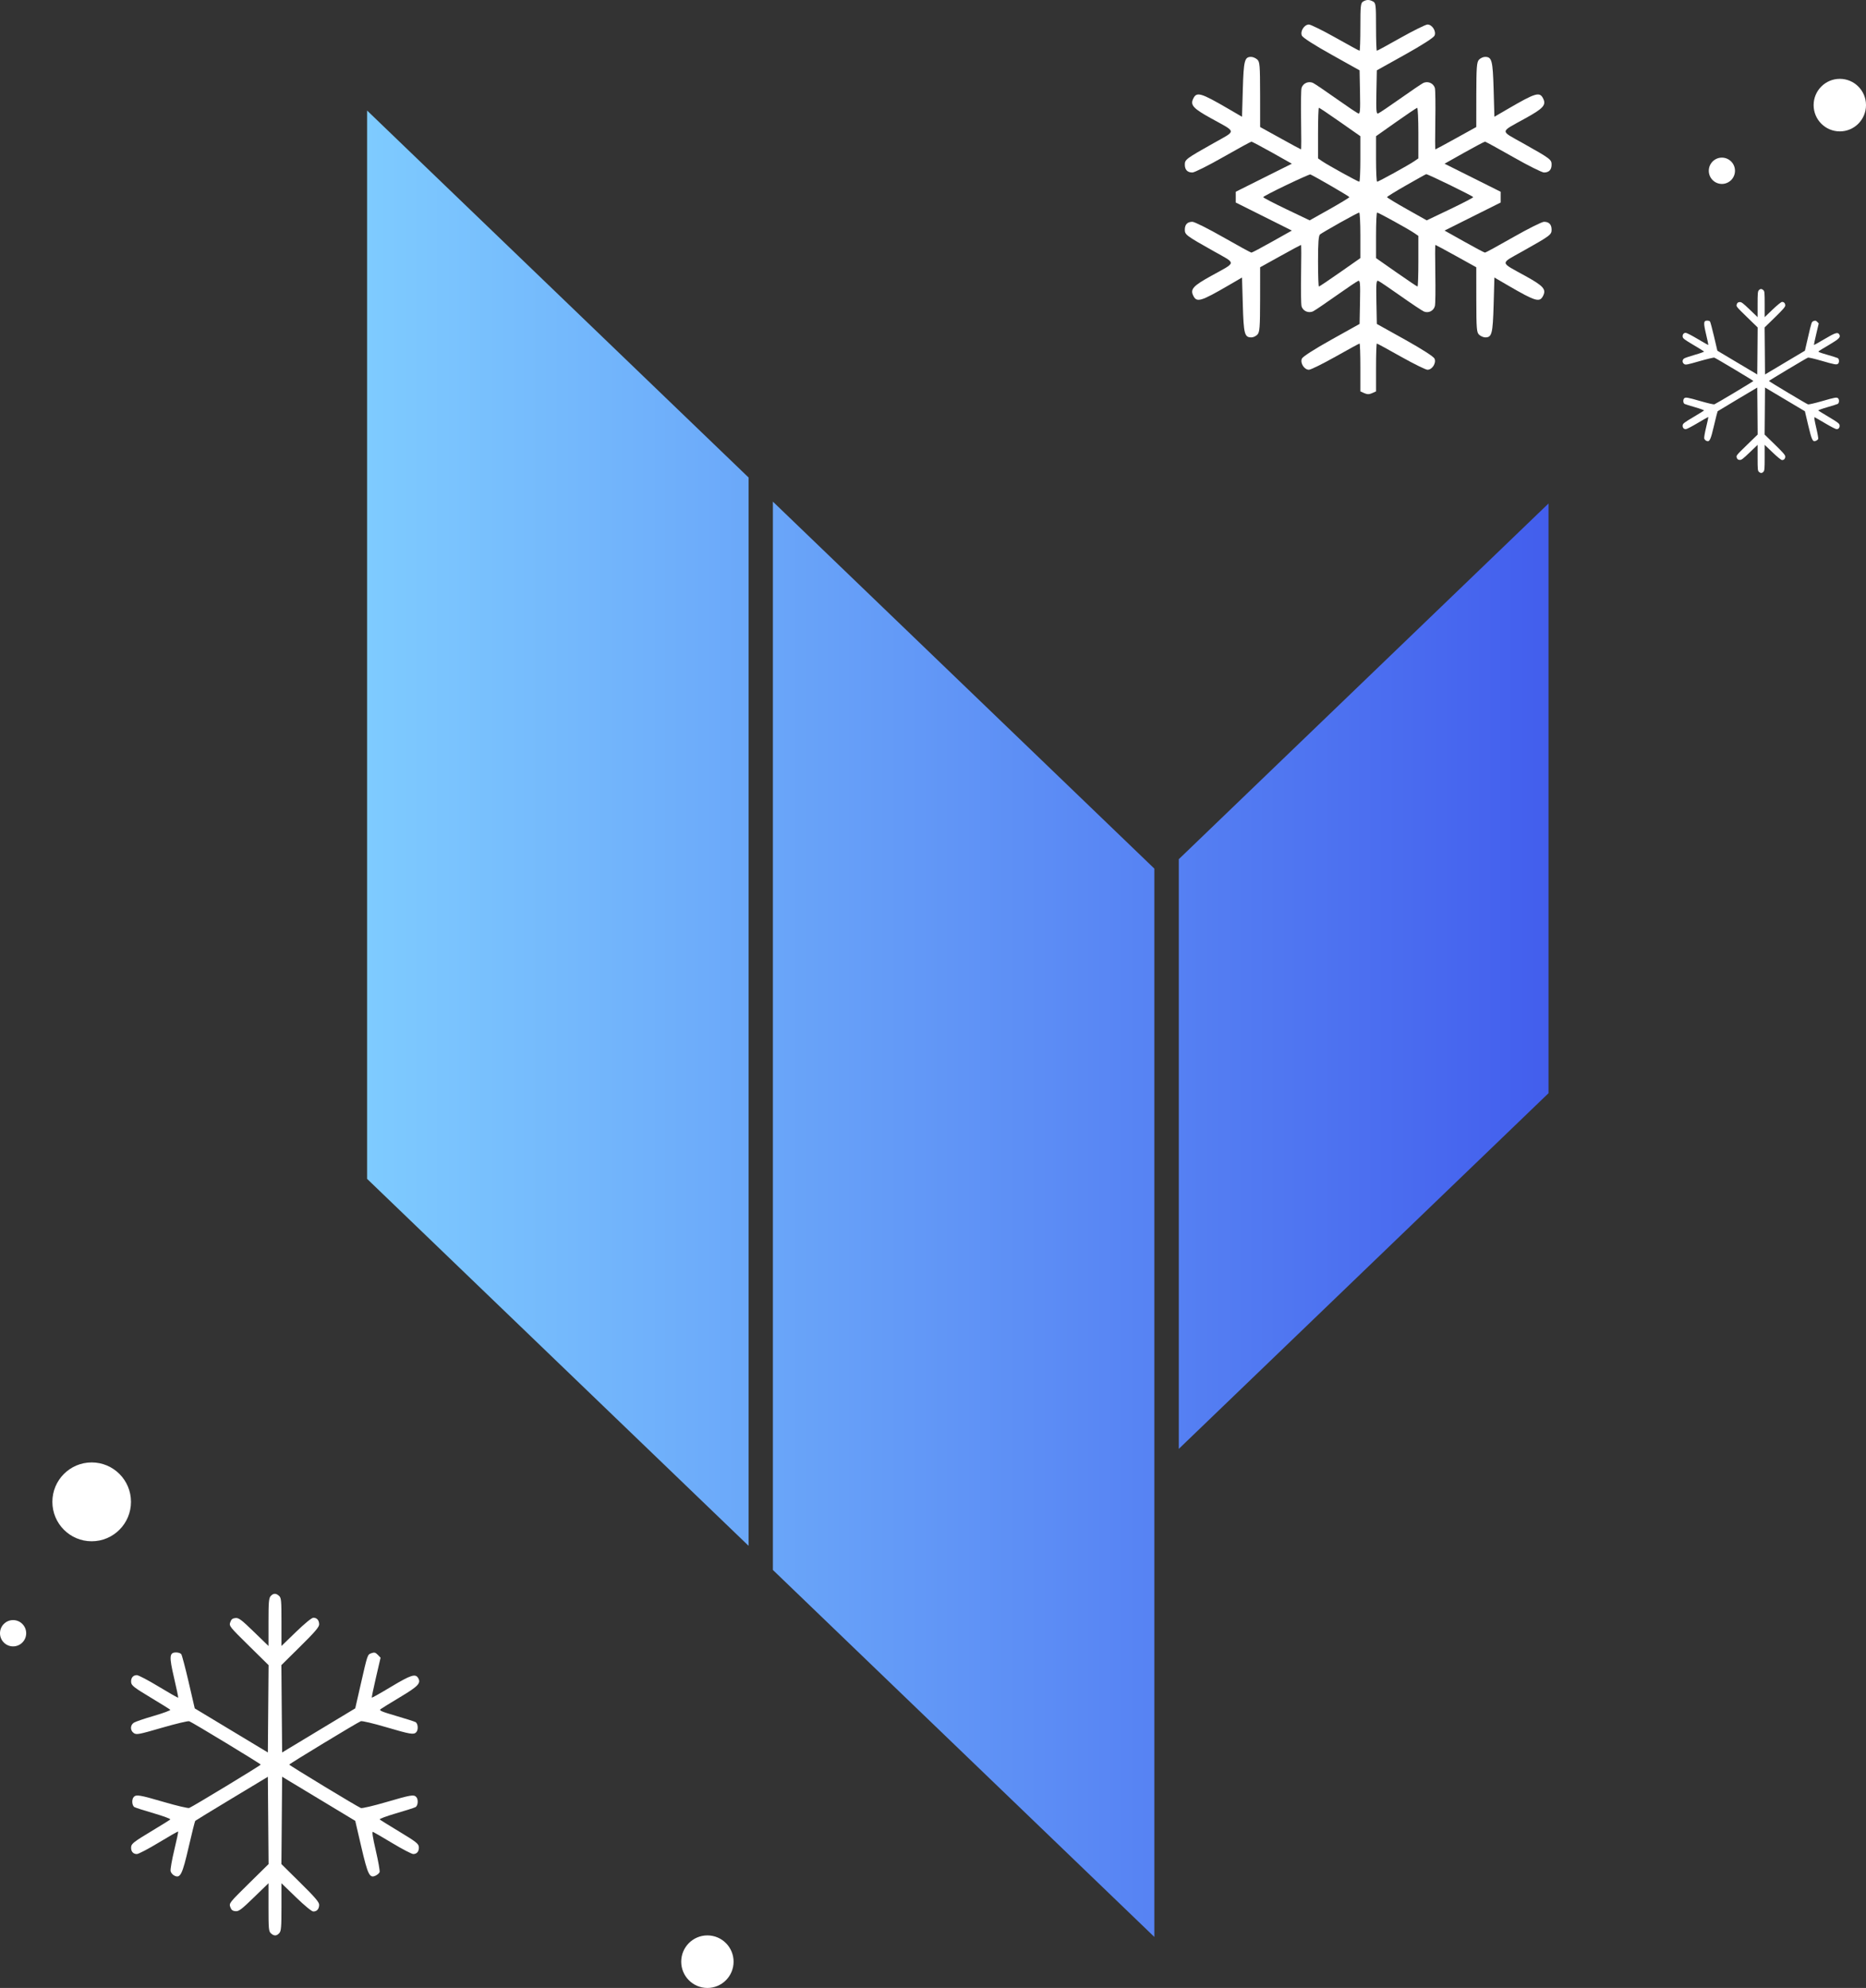 <svg width="61" height="65" viewBox="0 0 61 65" fill="none" xmlns="http://www.w3.org/2000/svg">
<rect x="0" y="0" width="61" height="65" fill="#333333" stroke="none"/>
<path fill-rule="evenodd" clip-rule="evenodd" d="M12 3.614L24.471 15.613V50.544L12 38.545V3.614ZM25.266 16.402L37.736 28.401V63.332L25.266 51.333V16.402ZM38.535 28.093L50.621 16.463V35.745L38.535 47.374V28.093Z" fill="url(#paint0_linear_10599_23477)"/>
<path fill-rule="evenodd" clip-rule="evenodd" d="M8.847 52.189C8.788 52.257 8.777 52.384 8.777 53.044V53.819L8.3 53.356C7.888 52.956 7.805 52.894 7.696 52.905C7.6 52.914 7.56 52.947 7.527 53.043C7.485 53.165 7.502 53.186 8.132 53.807L8.78 54.445L8.768 55.873L8.756 57.3L7.561 56.58L6.366 55.859L6.167 54.999C6.057 54.526 5.948 54.115 5.925 54.085C5.901 54.055 5.827 54.03 5.759 54.03C5.535 54.03 5.525 54.155 5.691 54.865C5.772 55.211 5.832 55.5 5.825 55.509C5.817 55.518 5.532 55.356 5.191 55.149C4.85 54.942 4.527 54.772 4.473 54.772C4.346 54.772 4.271 54.87 4.288 55.014C4.3 55.113 4.394 55.185 4.917 55.5C5.255 55.703 5.547 55.885 5.566 55.904C5.585 55.922 5.346 56.011 5.036 56.102C4.725 56.191 4.429 56.293 4.376 56.327C4.251 56.409 4.251 56.584 4.376 56.668C4.463 56.726 4.543 56.711 5.295 56.492C5.748 56.361 6.149 56.265 6.186 56.279C6.304 56.325 8.523 57.672 8.523 57.697C8.523 57.723 6.304 59.069 6.186 59.115C6.149 59.13 5.779 59.043 5.365 58.922C4.567 58.689 4.455 58.67 4.374 58.754C4.297 58.833 4.312 59.041 4.397 59.088C4.438 59.11 4.725 59.202 5.036 59.292C5.346 59.383 5.585 59.472 5.566 59.491C5.547 59.51 5.255 59.691 4.917 59.895C4.394 60.209 4.3 60.282 4.288 60.38C4.271 60.525 4.346 60.622 4.473 60.622C4.527 60.622 4.85 60.453 5.191 60.246C5.532 60.039 5.817 59.877 5.825 59.886C5.832 59.895 5.775 60.167 5.697 60.491C5.619 60.816 5.565 61.126 5.577 61.18C5.588 61.235 5.646 61.303 5.705 61.33C5.897 61.42 5.96 61.293 6.17 60.383C6.274 59.93 6.37 59.549 6.383 59.536C6.395 59.523 6.935 59.194 7.581 58.804L8.756 58.096L8.768 59.523L8.78 60.95L8.132 61.588C7.502 62.209 7.485 62.229 7.527 62.352C7.56 62.447 7.6 62.481 7.696 62.49C7.805 62.501 7.888 62.439 8.3 62.039L8.777 61.576V62.358C8.777 63.061 8.785 63.148 8.855 63.213C8.956 63.307 9.044 63.305 9.131 63.206C9.191 63.138 9.201 63.011 9.201 62.351V61.576L9.678 62.038C9.966 62.316 10.19 62.5 10.243 62.5C10.36 62.5 10.431 62.419 10.433 62.283C10.435 62.196 10.302 62.04 9.817 61.561L9.199 60.95L9.211 59.522L9.223 58.094L10.418 58.815L11.613 59.536L11.809 60.38C12.025 61.307 12.082 61.42 12.278 61.328C12.337 61.3 12.396 61.249 12.409 61.214C12.423 61.178 12.367 60.862 12.286 60.512C12.182 60.063 12.155 59.881 12.194 59.897C12.224 59.909 12.512 60.077 12.834 60.27C13.156 60.464 13.461 60.622 13.511 60.622C13.633 60.622 13.707 60.523 13.691 60.381C13.679 60.282 13.584 60.209 13.062 59.894C12.723 59.69 12.431 59.508 12.413 59.49C12.394 59.472 12.633 59.383 12.943 59.292C13.253 59.202 13.541 59.11 13.582 59.088C13.667 59.041 13.682 58.833 13.605 58.754C13.524 58.671 13.43 58.688 12.626 58.923C12.209 59.045 11.836 59.133 11.797 59.117C11.677 59.07 9.456 57.723 9.456 57.697C9.456 57.672 11.676 56.325 11.796 56.278C11.835 56.263 12.205 56.35 12.618 56.472C13.413 56.706 13.523 56.725 13.605 56.641C13.682 56.562 13.667 56.353 13.582 56.307C13.541 56.285 13.252 56.193 12.94 56.102C12.469 55.964 12.384 55.927 12.442 55.884C12.48 55.855 12.77 55.677 13.085 55.487C13.674 55.135 13.77 55.032 13.668 54.864C13.579 54.717 13.43 54.766 12.794 55.147C12.449 55.355 12.161 55.517 12.154 55.509C12.147 55.5 12.209 55.202 12.291 54.847L12.441 54.202L12.35 54.107C12.274 54.03 12.237 54.02 12.143 54.054C12.011 54.102 12.019 54.078 11.789 55.086L11.613 55.858L10.418 56.579L9.223 57.3L9.21 55.873L9.198 54.445L9.816 53.834C10.301 53.355 10.434 53.198 10.433 53.111C10.431 52.976 10.36 52.895 10.243 52.895C10.19 52.895 9.966 53.079 9.678 53.357L9.201 53.819V53.036C9.201 52.334 9.194 52.246 9.124 52.182C9.023 52.088 8.935 52.09 8.847 52.189Z" fill="white"/>
<ellipse cx="23.125" cy="64.141" rx="0.856" ry="0.859" fill="white"/>
<ellipse cx="2.997" cy="49.106" rx="1.285" ry="1.289" fill="white"/>
<ellipse cx="0.428" cy="53.402" rx="0.428" ry="0.43" fill="white"/>
<path fill-rule="evenodd" clip-rule="evenodd" d="M57.495 9.492C57.462 9.528 57.456 9.597 57.456 9.952V10.369L57.196 10.12C56.971 9.904 56.926 9.871 56.867 9.877C56.814 9.882 56.792 9.9 56.775 9.951C56.752 10.017 56.761 10.028 57.105 10.363L57.458 10.706L57.452 11.475L57.445 12.244L56.793 11.856L56.141 11.467L56.033 11.005C55.973 10.75 55.913 10.528 55.901 10.512C55.888 10.496 55.847 10.483 55.81 10.483C55.688 10.483 55.682 10.55 55.773 10.933C55.817 11.118 55.85 11.274 55.846 11.279C55.842 11.284 55.686 11.197 55.5 11.085C55.314 10.974 55.138 10.883 55.109 10.883C55.039 10.883 54.999 10.935 55.008 11.013C55.014 11.066 55.066 11.105 55.351 11.274C55.535 11.384 55.695 11.482 55.705 11.492C55.715 11.502 55.585 11.55 55.416 11.598C55.246 11.647 55.084 11.701 55.056 11.72C54.988 11.764 54.988 11.858 55.056 11.903C55.103 11.935 55.147 11.927 55.557 11.809C55.804 11.738 56.023 11.686 56.043 11.694C56.107 11.719 57.318 12.444 57.318 12.457C57.318 12.471 56.107 13.196 56.043 13.221C56.023 13.229 55.821 13.182 55.595 13.117C55.16 12.991 55.099 12.981 55.055 13.026C55.013 13.069 55.021 13.181 55.067 13.206C55.09 13.218 55.246 13.268 55.416 13.316C55.585 13.365 55.715 13.413 55.705 13.423C55.695 13.433 55.535 13.531 55.351 13.641C55.066 13.81 55.014 13.849 55.008 13.902C54.999 13.98 55.039 14.033 55.109 14.033C55.138 14.033 55.314 13.941 55.5 13.83C55.686 13.718 55.842 13.631 55.846 13.636C55.85 13.641 55.819 13.787 55.776 13.962C55.734 14.136 55.704 14.303 55.711 14.333C55.717 14.363 55.748 14.399 55.781 14.414C55.886 14.462 55.92 14.393 56.034 13.904C56.091 13.66 56.144 13.454 56.15 13.447C56.157 13.44 56.451 13.263 56.804 13.053L57.445 12.672L57.452 13.441L57.458 14.209L57.105 14.552C56.761 14.887 56.752 14.898 56.775 14.964C56.792 15.015 56.814 15.033 56.867 15.038C56.926 15.044 56.971 15.011 57.196 14.795L57.456 14.546V14.967C57.456 15.346 57.461 15.393 57.499 15.428C57.554 15.478 57.602 15.477 57.65 15.423C57.682 15.387 57.688 15.319 57.688 14.963V14.546L57.948 14.794C58.105 14.944 58.227 15.043 58.256 15.043C58.32 15.043 58.359 15 58.36 14.927C58.361 14.88 58.288 14.796 58.023 14.538L57.686 14.209L57.693 13.44L57.699 12.671L58.351 13.059L59.003 13.447L59.11 13.902C59.228 14.401 59.259 14.462 59.366 14.412C59.398 14.398 59.431 14.37 59.438 14.351C59.445 14.332 59.415 14.162 59.37 13.973C59.314 13.731 59.299 13.633 59.32 13.642C59.337 13.648 59.494 13.739 59.669 13.843C59.845 13.947 60.011 14.033 60.039 14.033C60.105 14.033 60.146 13.979 60.136 13.902C60.13 13.85 60.078 13.81 59.794 13.64C59.609 13.53 59.45 13.432 59.44 13.423C59.429 13.413 59.559 13.365 59.729 13.316C59.898 13.268 60.055 13.218 60.077 13.206C60.124 13.181 60.132 13.069 60.09 13.026C60.046 12.982 59.994 12.991 59.556 13.118C59.328 13.183 59.125 13.23 59.104 13.222C59.038 13.197 57.827 12.471 57.827 12.457C57.827 12.444 59.038 11.718 59.103 11.693C59.124 11.685 59.326 11.732 59.551 11.798C59.985 11.924 60.045 11.934 60.09 11.889C60.132 11.846 60.124 11.734 60.077 11.709C60.055 11.697 59.897 11.647 59.727 11.598C59.47 11.524 59.424 11.504 59.456 11.481C59.476 11.465 59.634 11.369 59.806 11.268C60.127 11.078 60.18 11.022 60.124 10.932C60.076 10.853 59.994 10.879 59.648 11.084C59.459 11.196 59.302 11.284 59.298 11.279C59.294 11.274 59.328 11.114 59.373 10.923L59.455 10.575L59.405 10.524C59.364 10.483 59.344 10.477 59.293 10.496C59.22 10.522 59.225 10.509 59.099 11.052L59.003 11.467L58.351 11.855L57.699 12.244L57.693 11.475L57.686 10.706L58.023 10.377C58.287 10.119 58.36 10.035 58.36 9.988C58.359 9.915 58.32 9.872 58.256 9.872C58.227 9.872 58.105 9.971 57.948 10.12L57.688 10.369V9.948C57.688 9.569 57.684 9.522 57.645 9.487C57.59 9.437 57.542 9.438 57.495 9.492Z" fill="white"/>
<path fill-rule="evenodd" clip-rule="evenodd" d="M44.56 0.05C44.481 0.096 44.471 0.192 44.471 0.88C44.471 1.308 44.459 1.659 44.444 1.659C44.429 1.659 44.075 1.466 43.657 1.23C43.239 0.995 42.848 0.802 42.788 0.802C42.636 0.802 42.495 1.025 42.559 1.166C42.589 1.232 42.965 1.474 43.527 1.787L44.445 2.3L44.459 3.018C44.471 3.622 44.462 3.732 44.401 3.709C44.361 3.694 44.041 3.479 43.691 3.231C43.34 2.983 43 2.752 42.935 2.718C42.782 2.637 42.589 2.72 42.547 2.883C42.531 2.948 42.524 3.425 42.533 3.943C42.542 4.46 42.541 4.884 42.531 4.884C42.521 4.884 42.216 4.719 41.854 4.518L41.194 4.153L41.193 3.09C41.191 2.125 41.183 2.019 41.098 1.944C41.046 1.898 40.957 1.86 40.899 1.86C40.685 1.86 40.655 1.978 40.628 2.922L40.602 3.818L40.166 3.564C39.241 3.025 39.116 2.99 39.003 3.234C38.908 3.438 39.011 3.549 39.586 3.867C40.441 4.34 40.432 4.253 39.672 4.681C38.774 5.186 38.732 5.217 38.732 5.381C38.732 5.551 38.816 5.64 38.98 5.64C39.048 5.64 39.502 5.413 39.987 5.136C40.473 4.859 40.888 4.632 40.909 4.632C40.931 4.632 41.237 4.794 41.59 4.992L42.231 5.353L41.314 5.811L40.397 6.27V6.446V6.622L41.314 7.08L42.231 7.539L41.59 7.899C41.237 8.098 40.931 8.26 40.909 8.26C40.888 8.26 40.473 8.033 39.987 7.756C39.502 7.479 39.048 7.252 38.98 7.252C38.816 7.252 38.732 7.34 38.732 7.511C38.732 7.674 38.774 7.706 39.672 8.211C40.432 8.639 40.441 8.552 39.586 9.025C39.011 9.343 38.908 9.454 39.003 9.657C39.116 9.902 39.241 9.866 40.166 9.328L40.602 9.074L40.628 9.97C40.655 10.921 40.684 11.032 40.908 11.032C40.971 11.032 41.06 10.99 41.106 10.939C41.18 10.86 41.191 10.702 41.193 9.793L41.194 8.739L41.854 8.373C42.216 8.172 42.521 8.008 42.531 8.008C42.541 8.008 42.542 8.431 42.533 8.949C42.524 9.467 42.531 9.944 42.547 10.009C42.589 10.172 42.782 10.255 42.935 10.174C43 10.14 43.34 9.909 43.691 9.661C44.041 9.413 44.361 9.198 44.401 9.183C44.462 9.16 44.471 9.27 44.459 9.873L44.445 10.592L43.527 11.104C42.965 11.418 42.589 11.659 42.559 11.726C42.495 11.867 42.636 12.09 42.788 12.09C42.848 12.09 43.239 11.897 43.657 11.662C44.075 11.426 44.429 11.233 44.444 11.233C44.459 11.233 44.471 11.585 44.471 12.015V12.797L44.599 12.855C44.695 12.898 44.759 12.898 44.855 12.855L44.983 12.797V12.015C44.983 11.585 44.995 11.233 45.01 11.233C45.025 11.233 45.379 11.426 45.797 11.662C46.215 11.897 46.606 12.09 46.666 12.09C46.819 12.09 46.959 11.867 46.895 11.726C46.865 11.659 46.489 11.418 45.928 11.104L45.009 10.592L44.995 9.873C44.983 9.27 44.992 9.16 45.053 9.183C45.093 9.198 45.419 9.417 45.777 9.671C46.135 9.924 46.481 10.155 46.545 10.184C46.694 10.25 46.867 10.166 46.907 10.006C46.924 9.942 46.93 9.467 46.921 8.949C46.912 8.431 46.913 8.008 46.923 8.008C46.933 8.008 47.238 8.172 47.601 8.373L48.26 8.739L48.261 9.802C48.263 10.767 48.272 10.873 48.356 10.948C48.408 10.994 48.497 11.032 48.555 11.032C48.769 11.032 48.8 10.914 48.827 9.97L48.852 9.074L49.288 9.328C50.213 9.866 50.338 9.902 50.452 9.657C50.546 9.454 50.444 9.343 49.868 9.025C49.013 8.552 49.022 8.639 49.782 8.211C50.68 7.706 50.722 7.674 50.722 7.511C50.722 7.34 50.638 7.252 50.474 7.252C50.406 7.252 49.953 7.479 49.467 7.756C48.981 8.033 48.567 8.26 48.545 8.26C48.523 8.26 48.217 8.098 47.864 7.899L47.223 7.539L48.14 7.08L49.057 6.622V6.446V6.27L48.14 5.811L47.223 5.353L47.864 4.992C48.217 4.794 48.523 4.632 48.545 4.632C48.567 4.632 48.981 4.859 49.467 5.136C49.953 5.413 50.406 5.64 50.474 5.64C50.638 5.64 50.722 5.551 50.722 5.381C50.722 5.217 50.68 5.186 49.782 4.681C49.022 4.253 49.013 4.34 49.868 3.867C50.444 3.549 50.546 3.438 50.452 3.234C50.338 2.99 50.213 3.025 49.288 3.564L48.852 3.818L48.827 2.922C48.799 1.971 48.77 1.86 48.546 1.86C48.484 1.86 48.394 1.902 48.348 1.952C48.275 2.032 48.263 2.19 48.261 3.099L48.26 4.153L47.601 4.518C47.238 4.719 46.933 4.884 46.923 4.884C46.913 4.884 46.912 4.46 46.921 3.943C46.93 3.425 46.923 2.948 46.907 2.883C46.865 2.72 46.672 2.637 46.519 2.718C46.454 2.752 46.114 2.983 45.764 3.231C45.413 3.479 45.093 3.694 45.053 3.709C44.992 3.732 44.983 3.622 44.995 3.018L45.009 2.3L45.928 1.787C46.489 1.474 46.865 1.232 46.895 1.166C46.959 1.025 46.819 0.802 46.666 0.802C46.606 0.802 46.215 0.995 45.797 1.23C45.379 1.466 45.025 1.659 45.01 1.659C44.995 1.659 44.983 1.308 44.983 0.879C44.983 0.161 44.976 0.096 44.884 0.048C44.761 -0.017 44.676 -0.016 44.56 0.05ZM43.087 4.351V5.179L43.228 5.276C43.416 5.404 44.391 5.942 44.436 5.942C44.455 5.942 44.471 5.607 44.471 5.198V4.453L43.807 3.988C43.442 3.732 43.131 3.523 43.115 3.523C43.1 3.523 43.087 3.896 43.087 4.351ZM45.637 3.991L44.983 4.453V5.198C44.983 5.607 44.999 5.942 45.018 5.942C45.063 5.942 46.038 5.404 46.226 5.276L46.367 5.179V4.351C46.367 3.896 46.349 3.524 46.328 3.526C46.307 3.528 45.996 3.737 45.637 3.991ZM42.05 6.052C41.634 6.251 41.294 6.428 41.294 6.446C41.294 6.464 41.636 6.642 42.054 6.842L42.814 7.205L43.463 6.84C43.82 6.639 44.112 6.461 44.112 6.445C44.112 6.422 42.987 5.768 42.835 5.703C42.819 5.696 42.465 5.853 42.05 6.052ZM45.97 6.058C45.624 6.255 45.342 6.43 45.342 6.446C45.342 6.462 45.634 6.639 45.991 6.84L46.64 7.205L47.4 6.842C47.818 6.642 48.16 6.464 48.16 6.446C48.16 6.414 46.669 5.686 46.622 5.695C46.608 5.697 46.315 5.861 45.97 6.058ZM43.807 7.28C43.484 7.462 43.19 7.634 43.153 7.664C43.104 7.704 43.087 7.931 43.087 8.543C43.087 8.997 43.1 9.369 43.115 9.369C43.131 9.369 43.442 9.159 43.807 8.904L44.471 8.439V7.694C44.471 7.285 44.453 6.95 44.432 6.95C44.411 6.95 44.13 7.099 43.807 7.28ZM44.983 7.694V8.439L45.647 8.904C46.012 9.159 46.323 9.369 46.339 9.369C46.354 9.369 46.367 8.996 46.367 8.541V7.713L46.226 7.616C46.038 7.488 45.063 6.95 45.018 6.95C44.999 6.95 44.983 7.285 44.983 7.694Z" fill="white"/>
<ellipse cx="60.144" cy="3.437" rx="0.856" ry="0.859" fill="white"/>
<ellipse cx="56.289" cy="5.584" rx="0.428" ry="0.43" fill="white"/>
<defs>
<linearGradient id="paint0_linear_10599_23477" x1="12" y1="33.614" x2="51" y2="33.614" gradientUnits="userSpaceOnUse">
<stop stop-color="#7ECBFF"/>
<stop offset="1" stop-color="#425DED"/>
</linearGradient>
</defs>
</svg>
